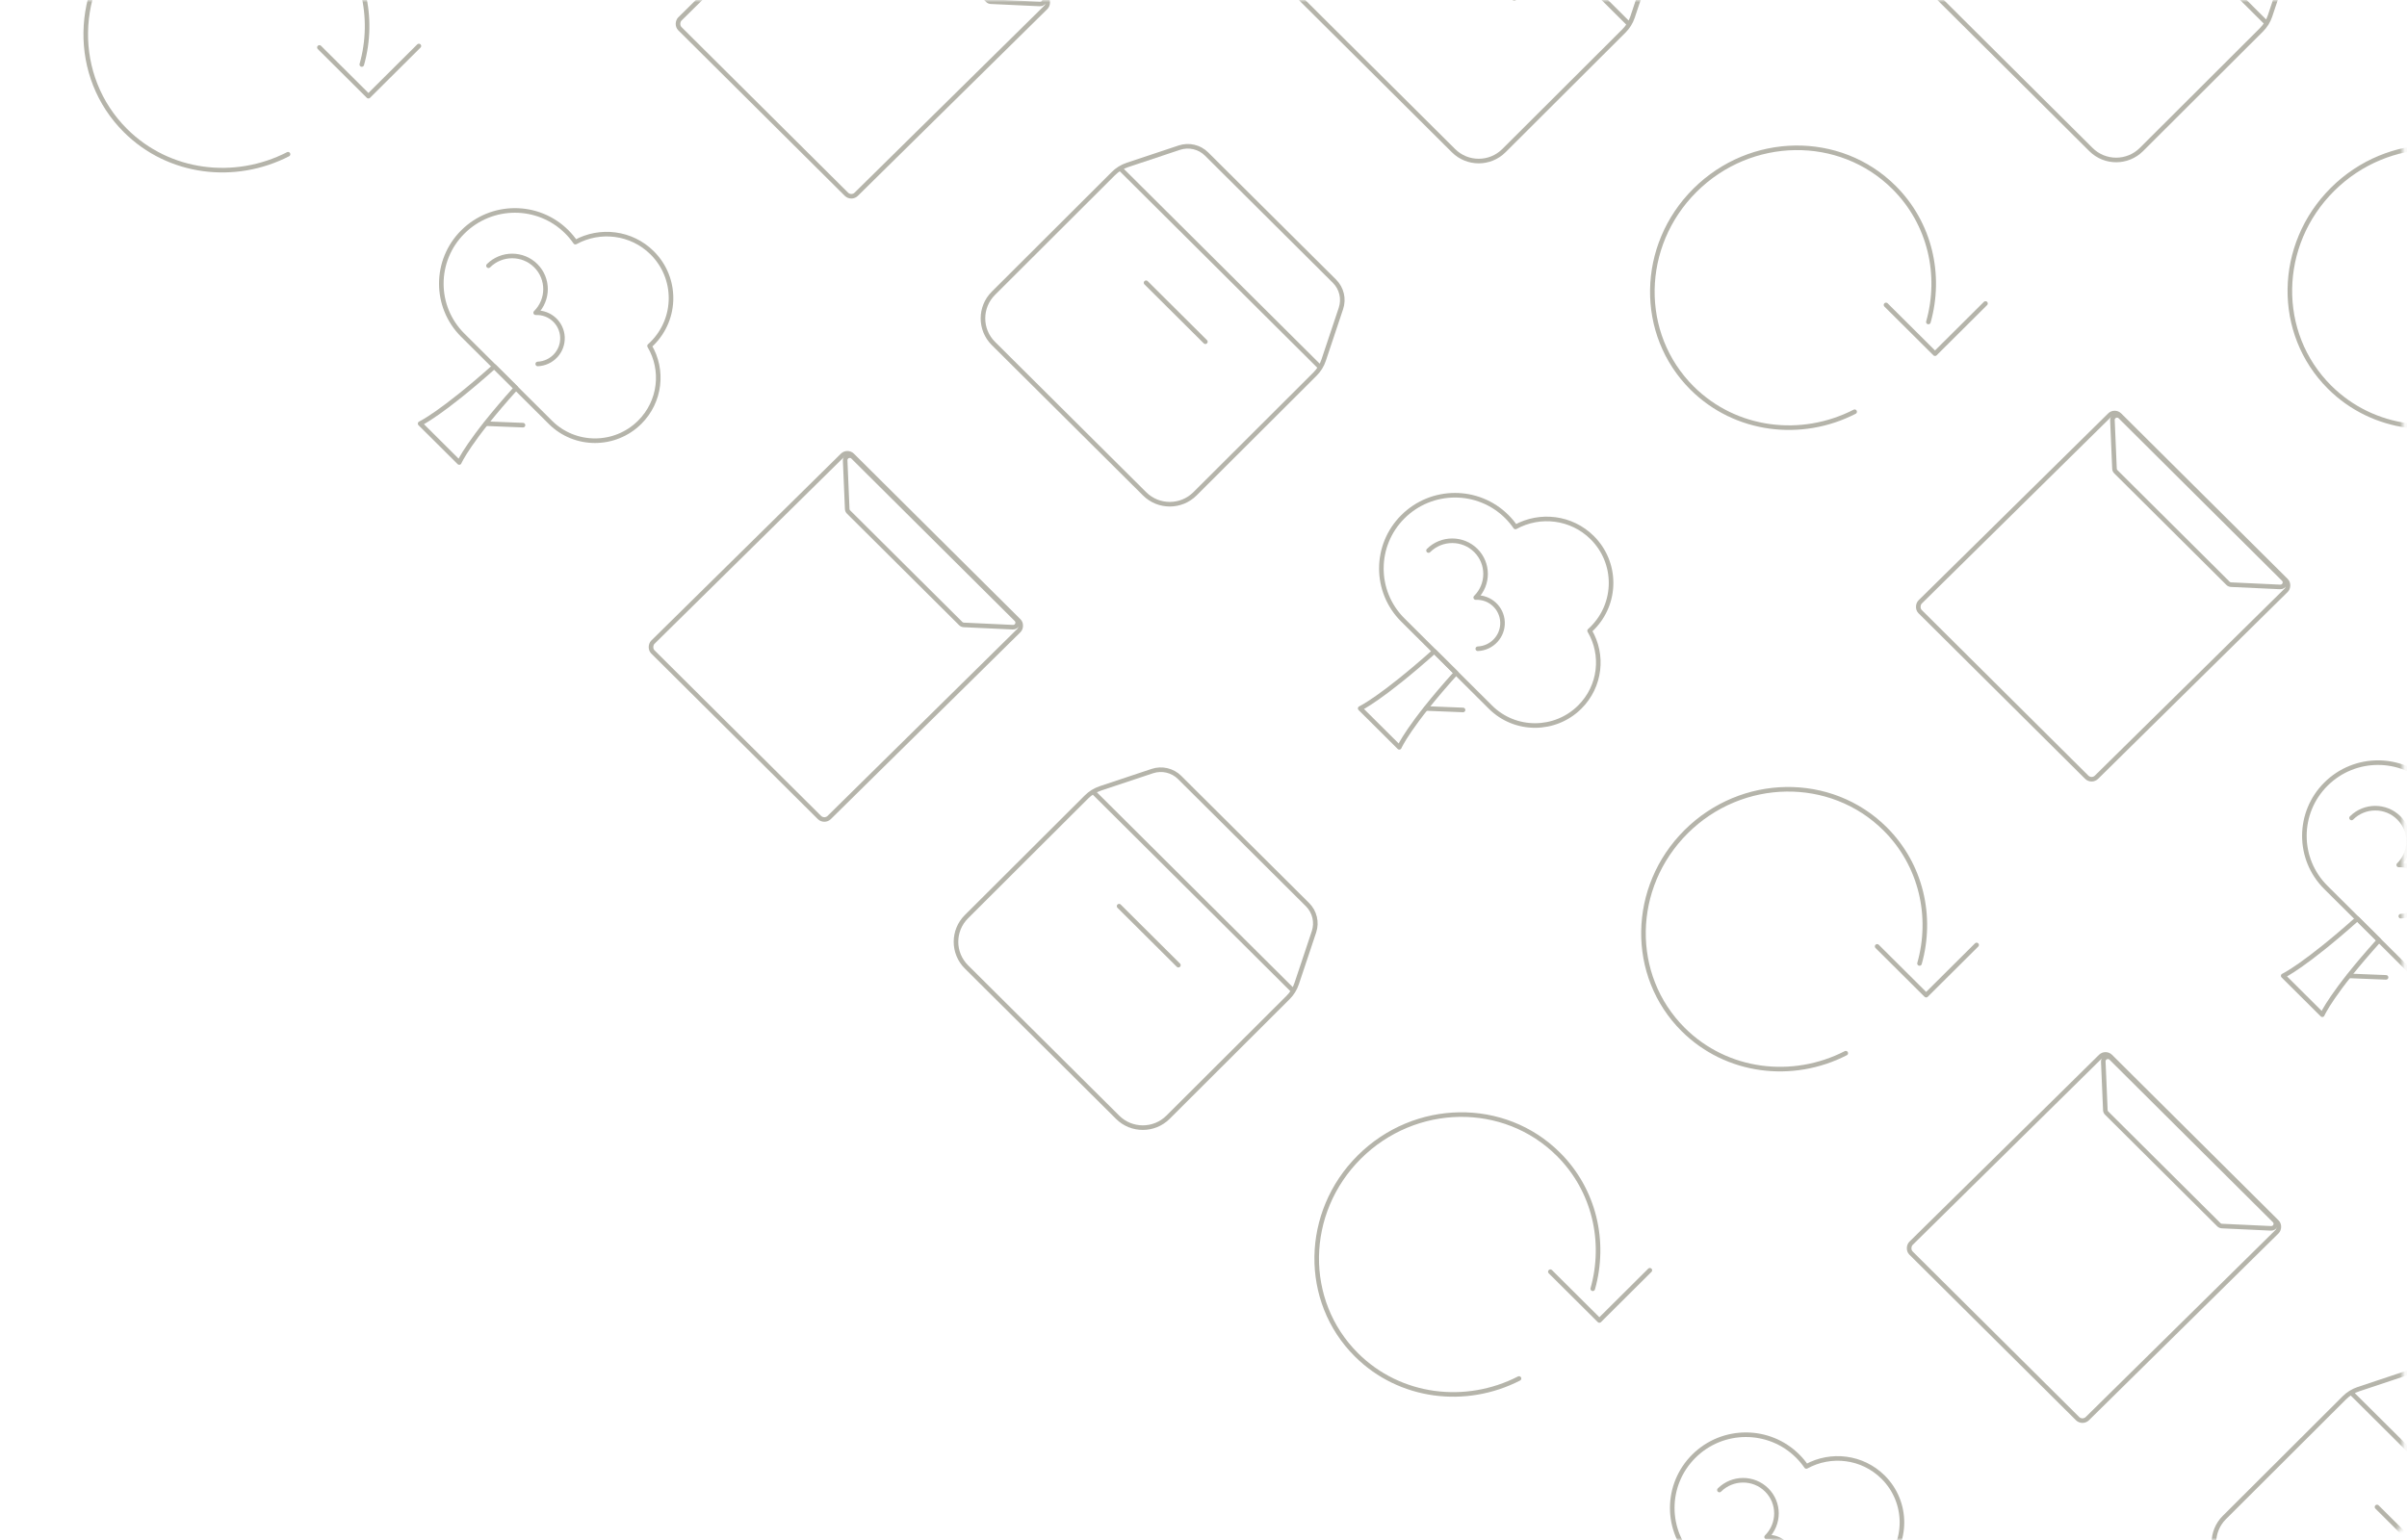 <svg width="525" height="336" viewBox="0 0 525 336" fill="none" xmlns="http://www.w3.org/2000/svg">
<g opacity="0.5">
<mask id="mask0_1_3575" style="mask-type:alpha" maskUnits="userSpaceOnUse" x="0" y="0" width="525" height="336">
<path d="M0.625 0.5H519.125C521.61 0.5 523.625 2.515 523.625 5V331C523.625 333.485 521.61 335.5 519.125 335.5H0.625V0.5Z" fill="#D9D9D9" stroke="#222323"/>
</mask>
<g mask="url(#mask0_1_3575)">
<path d="M355.346 5.298L311.682 -38.142M330.285 -0.313C324.918 -5.652 317.351 -13.181 317.351 -13.181M354.205 6.747L328.028 32.865C324.993 35.893 320.072 35.899 317.037 32.879L284.056 0.067C281.02 -2.953 281.019 -7.856 284.053 -10.884L310.23 -37.002C311.083 -37.853 312.123 -38.495 313.268 -38.877L324.596 -42.654C326.69 -43.352 329 -42.812 330.561 -41.258L358.446 -13.516C360.008 -11.962 360.554 -9.662 359.856 -7.575L356.082 3.718C355.7 4.858 355.058 5.896 354.205 6.747Z" stroke="#6B6A55" stroke-linecap="round" stroke-linejoin="round"/>
<path d="M404.522 89.833C392.929 95.784 378.548 94.102 369.074 84.676C357.265 72.928 357.547 53.601 369.704 41.507C381.86 29.413 401.287 29.132 413.095 40.88C421.009 48.753 423.493 60.031 420.61 70.254M411.365 66.531L422.056 77.167L433.061 66.218" stroke="#6B6A55" stroke-linecap="round" stroke-linejoin="round"/>
<rect x="-0.002" y="0.704" width="54.249" height="61.098" rx="1.5" transform="matrix(0.709 0.705 -0.712 0.702 461.745 89.001)" stroke="#6B6A55"/>
<path d="M461.199 102.264L460.75 91.661C460.712 90.754 461.819 90.274 462.466 90.918L498.093 126.362C498.74 127.006 498.25 128.101 497.334 128.058L486.625 127.56C486.374 127.548 486.137 127.444 485.96 127.268L461.491 102.924C461.314 102.748 461.209 102.512 461.199 102.264Z" stroke="#6B6A55"/>
<path d="M548.048 195.955C548.232 195.793 548.409 195.624 548.583 195.451C554.087 189.975 554.1 181.114 548.611 175.653C544.079 171.144 537.218 170.372 531.862 173.318C531.312 172.516 530.683 171.757 529.97 171.047C523.725 164.834 513.587 164.847 507.325 171.077C501.062 177.307 501.047 187.392 507.292 193.606L526.422 212.639C531.791 217.981 540.507 217.969 545.891 212.613C550.436 208.092 551.153 201.208 548.037 195.958L548.048 195.955Z" stroke="#6B6A55" stroke-linecap="round" stroke-linejoin="round"/>
<path d="M518.9 205.151L514.177 200.453C502.61 210.772 497.999 212.907 497.999 212.907L506.528 221.394C506.528 221.394 508.534 216.658 518.903 205.155L518.9 205.151Z" stroke="#6B6A55" stroke-linecap="round" stroke-linejoin="round"/>
<path d="M512.357 212.92L520.432 213.244" stroke="#6B6A55" stroke-linecap="round" stroke-linejoin="round"/>
<path d="M523.648 199.891C526.751 199.757 529.163 197.153 529.04 194.063C528.914 190.977 526.303 188.585 523.197 188.715L523.204 188.708C526.056 185.872 526.063 181.276 523.219 178.447C520.376 175.618 515.756 175.624 512.905 178.461" stroke="#6B6A55" stroke-linecap="round" stroke-linejoin="round"/>
<rect x="-0.002" y="0.704" width="54.249" height="61.098" rx="1.5" transform="matrix(0.709 0.705 -0.712 0.702 191.224 -38.191)" stroke="#6B6A55"/>
<path d="M190.678 -24.928L190.229 -35.531C190.191 -36.438 191.299 -36.918 191.946 -36.274L227.573 -0.83C228.22 -0.186 227.729 0.909 226.813 0.866L216.104 0.368C215.854 0.356 215.616 0.252 215.439 0.076L190.97 -24.268C190.793 -24.444 190.689 -24.679 190.678 -24.928Z" stroke="#6B6A55"/>
<path d="M287.967 80.169L244.303 36.729M262.905 74.558C257.538 69.219 249.971 61.69 249.971 61.69M286.825 81.618L260.648 107.736C257.614 110.764 252.692 110.77 249.657 107.75L216.676 74.938C213.64 71.918 213.639 67.015 216.674 63.987L242.85 37.869C243.703 37.017 244.743 36.376 245.888 35.994L257.216 32.218C259.311 31.519 261.62 32.059 263.181 33.613L291.067 61.355C292.628 62.908 293.174 65.209 292.476 67.296L288.702 78.588C288.32 79.729 287.678 80.766 286.825 81.618Z" stroke="#6B6A55" stroke-linecap="round" stroke-linejoin="round"/>
<path d="M346.726 137.611C346.91 137.449 347.087 137.279 347.26 137.107C352.765 131.631 352.778 122.77 347.289 117.309C342.757 112.8 335.896 112.028 330.54 114.973C329.989 114.172 329.361 113.413 328.647 112.703C322.403 106.489 312.265 106.503 306.002 112.733C299.74 118.963 299.725 129.048 305.97 135.261L325.1 154.295C330.469 159.637 339.184 159.625 344.569 154.269C349.113 149.748 349.831 142.864 346.715 137.614L346.726 137.611Z" stroke="#6B6A55" stroke-linecap="round" stroke-linejoin="round"/>
<path d="M317.577 146.807L312.855 142.109C301.288 152.428 296.676 154.563 296.676 154.563L305.206 163.05C305.206 163.05 307.211 158.314 317.581 146.811L317.577 146.807Z" stroke="#6B6A55" stroke-linecap="round" stroke-linejoin="round"/>
<path d="M311.035 154.576L319.11 154.9" stroke="#6B6A55" stroke-linecap="round" stroke-linejoin="round"/>
<path d="M322.326 141.547C325.428 141.413 327.841 138.809 327.718 135.719C327.592 132.633 324.981 130.24 321.875 130.371L321.882 130.364C324.734 127.528 324.74 122.932 321.897 120.103C319.054 117.274 314.434 117.28 311.582 120.116" stroke="#6B6A55" stroke-linecap="round" stroke-linejoin="round"/>
<path d="M402.588 229.788C390.994 235.74 376.614 234.058 367.139 224.631C355.331 212.884 355.613 193.556 367.769 181.462C379.925 169.368 399.353 169.088 411.161 180.835C419.075 188.709 421.558 199.986 418.676 210.21M409.431 206.487L420.121 217.122L431.127 206.173" stroke="#6B6A55" stroke-linecap="round" stroke-linejoin="round"/>
<rect x="-0.002" y="0.704" width="54.249" height="61.098" rx="1.5" transform="matrix(0.709 0.705 -0.712 0.702 459.75 228.943)" stroke="#6B6A55"/>
<path d="M459.204 242.206L458.755 231.603C458.716 230.696 459.824 230.216 460.471 230.86L496.098 266.304C496.745 266.948 496.255 268.042 495.339 268L484.63 267.502C484.379 267.49 484.142 267.386 483.965 267.21L459.496 242.866C459.318 242.69 459.214 242.454 459.204 242.206Z" stroke="#6B6A55"/>
<path d="M556.454 347.275L512.79 303.835M531.392 341.664C526.026 336.325 518.458 328.797 518.458 328.797M555.312 348.724L529.135 374.842C526.101 377.87 521.18 377.876 518.144 374.856L485.163 342.044C482.127 339.024 482.126 334.121 485.161 331.093L511.337 304.975C512.19 304.124 513.23 303.482 514.375 303.1L525.703 299.324C527.798 298.626 530.107 299.166 531.669 300.719L559.554 328.461C561.115 330.015 561.661 332.315 560.963 334.403L557.189 345.695C556.808 346.836 556.165 347.873 555.312 348.724Z" stroke="#6B6A55" stroke-linecap="round" stroke-linejoin="round"/>
<path d="M494.389 5.06L450.725 -38.38M469.328 -0.551C463.961 -5.89 456.394 -13.419 456.394 -13.419M493.248 6.509L467.071 32.627C464.036 35.655 459.115 35.661 456.079 32.641L423.099 -0.171C420.063 -3.191 420.062 -8.094 423.096 -11.122L449.273 -37.24C450.126 -38.091 451.166 -38.733 452.311 -39.115L463.639 -42.891C465.733 -43.59 468.043 -43.049 469.604 -41.496L497.489 -13.754C499.051 -12.2 499.597 -9.9 498.899 -7.812L495.125 3.48C494.743 4.621 494.101 5.658 493.248 6.509Z" stroke="#6B6A55" stroke-linecap="round" stroke-linejoin="round"/>
<path d="M62.825 33.651C51.231 39.602 36.851 37.921 27.376 28.494C15.568 16.747 15.85 -2.581 28.006 -14.675C40.163 -26.769 59.59 -27.049 71.398 -15.302C79.312 -7.428 81.795 3.849 78.913 14.073M69.668 10.35L80.358 20.985L91.364 10.036" stroke="#6B6A55" stroke-linecap="round" stroke-linejoin="round"/>
<path d="M141.688 75.472C141.872 75.31 142.049 75.141 142.222 74.968C147.727 69.493 147.74 60.632 142.251 55.17C137.719 50.662 130.858 49.889 125.502 52.835C124.951 52.033 124.323 51.274 123.609 50.564C117.365 44.351 107.227 44.364 100.964 50.594C94.701 56.824 94.687 66.91 100.932 73.123L120.062 92.156C125.431 97.498 134.146 97.487 139.531 92.131C144.075 87.61 144.793 80.726 141.677 75.476L141.688 75.472Z" stroke="#6B6A55" stroke-linecap="round" stroke-linejoin="round"/>
<path d="M112.539 84.669L107.817 79.97C96.25 90.289 91.638 92.424 91.638 92.424L100.168 100.911C100.168 100.911 102.173 96.176 112.543 84.672L112.539 84.669Z" stroke="#6B6A55" stroke-linecap="round" stroke-linejoin="round"/>
<path d="M105.997 92.438L114.072 92.761" stroke="#6B6A55" stroke-linecap="round" stroke-linejoin="round"/>
<path d="M117.288 79.409C120.39 79.274 122.803 76.67 122.68 73.581C122.553 70.495 119.943 68.102 116.837 68.233L116.844 68.226C119.696 65.389 119.702 60.793 116.859 57.964C114.015 55.135 109.396 55.141 106.544 57.978" stroke="#6B6A55" stroke-linecap="round" stroke-linejoin="round"/>
<rect x="-0.002" y="0.704" width="54.249" height="61.098" rx="1.5" transform="matrix(0.709 0.705 -0.712 0.702 185.335 97.786)" stroke="#6B6A55"/>
<path d="M184.789 111.049L184.34 100.447C184.301 99.54 185.409 99.059 186.056 99.703L221.683 135.147C222.33 135.791 221.84 136.886 220.924 136.843L210.215 136.345C209.964 136.333 209.727 136.229 209.55 136.053L185.081 111.709C184.903 111.533 184.799 111.298 184.789 111.049Z" stroke="#6B6A55"/>
<path d="M282.085 216.189L238.421 172.749M257.023 210.578C251.656 205.238 244.089 197.71 244.089 197.71M280.943 217.638L254.766 243.756C251.732 246.784 246.811 246.79 243.775 243.77L210.794 210.958C207.758 207.938 207.757 203.035 210.792 200.007L236.968 173.889C237.821 173.038 238.861 172.396 240.006 172.014L251.334 168.237C253.429 167.539 255.738 168.079 257.3 169.633L285.185 197.375C286.746 198.929 287.292 201.229 286.594 203.316L282.82 214.609C282.439 215.749 281.796 216.787 280.943 217.638Z" stroke="#6B6A55" stroke-linecap="round" stroke-linejoin="round"/>
<path d="M543.572 89.644C531.979 95.595 517.598 93.913 508.123 84.487C496.315 72.739 496.597 53.412 508.754 41.318C520.91 29.224 540.337 28.943 552.145 40.691C560.059 48.564 562.542 59.842 559.66 70.065M550.415 66.342L561.105 76.978L572.111 66.028" stroke="#6B6A55" stroke-linecap="round" stroke-linejoin="round"/>
<path d="M331.314 300.765C319.721 306.716 305.34 305.034 295.865 295.608C284.057 283.86 284.339 264.533 296.496 252.439C308.652 240.345 328.079 240.064 339.887 251.812C347.801 259.685 350.285 270.963 347.402 281.186M338.157 277.463L348.848 288.099L359.853 277.15" stroke="#6B6A55" stroke-linecap="round" stroke-linejoin="round"/>
<path d="M410.172 342.591C410.356 342.428 410.533 342.259 410.707 342.087C416.211 336.611 416.224 327.75 410.735 322.289C406.203 317.78 399.342 317.008 393.986 319.953C393.436 319.152 392.807 318.392 392.094 317.683C385.849 311.469 375.711 311.483 369.449 317.713C363.186 323.943 363.171 334.028 369.416 340.241L388.546 359.275C393.915 364.616 402.631 364.605 408.015 359.249C412.56 354.728 413.277 347.844 410.161 342.594L410.172 342.591Z" stroke="#6B6A55" stroke-linecap="round" stroke-linejoin="round"/>
<path d="M385.772 346.527C388.875 346.392 391.287 343.789 391.164 340.699C391.038 337.613 388.427 335.22 385.321 335.351L385.328 335.344C388.18 332.507 388.187 327.912 385.343 325.083C382.5 322.254 377.88 322.26 375.029 325.096" stroke="#6B6A55" stroke-linecap="round" stroke-linejoin="round"/>
</g>
</g>
</svg>
